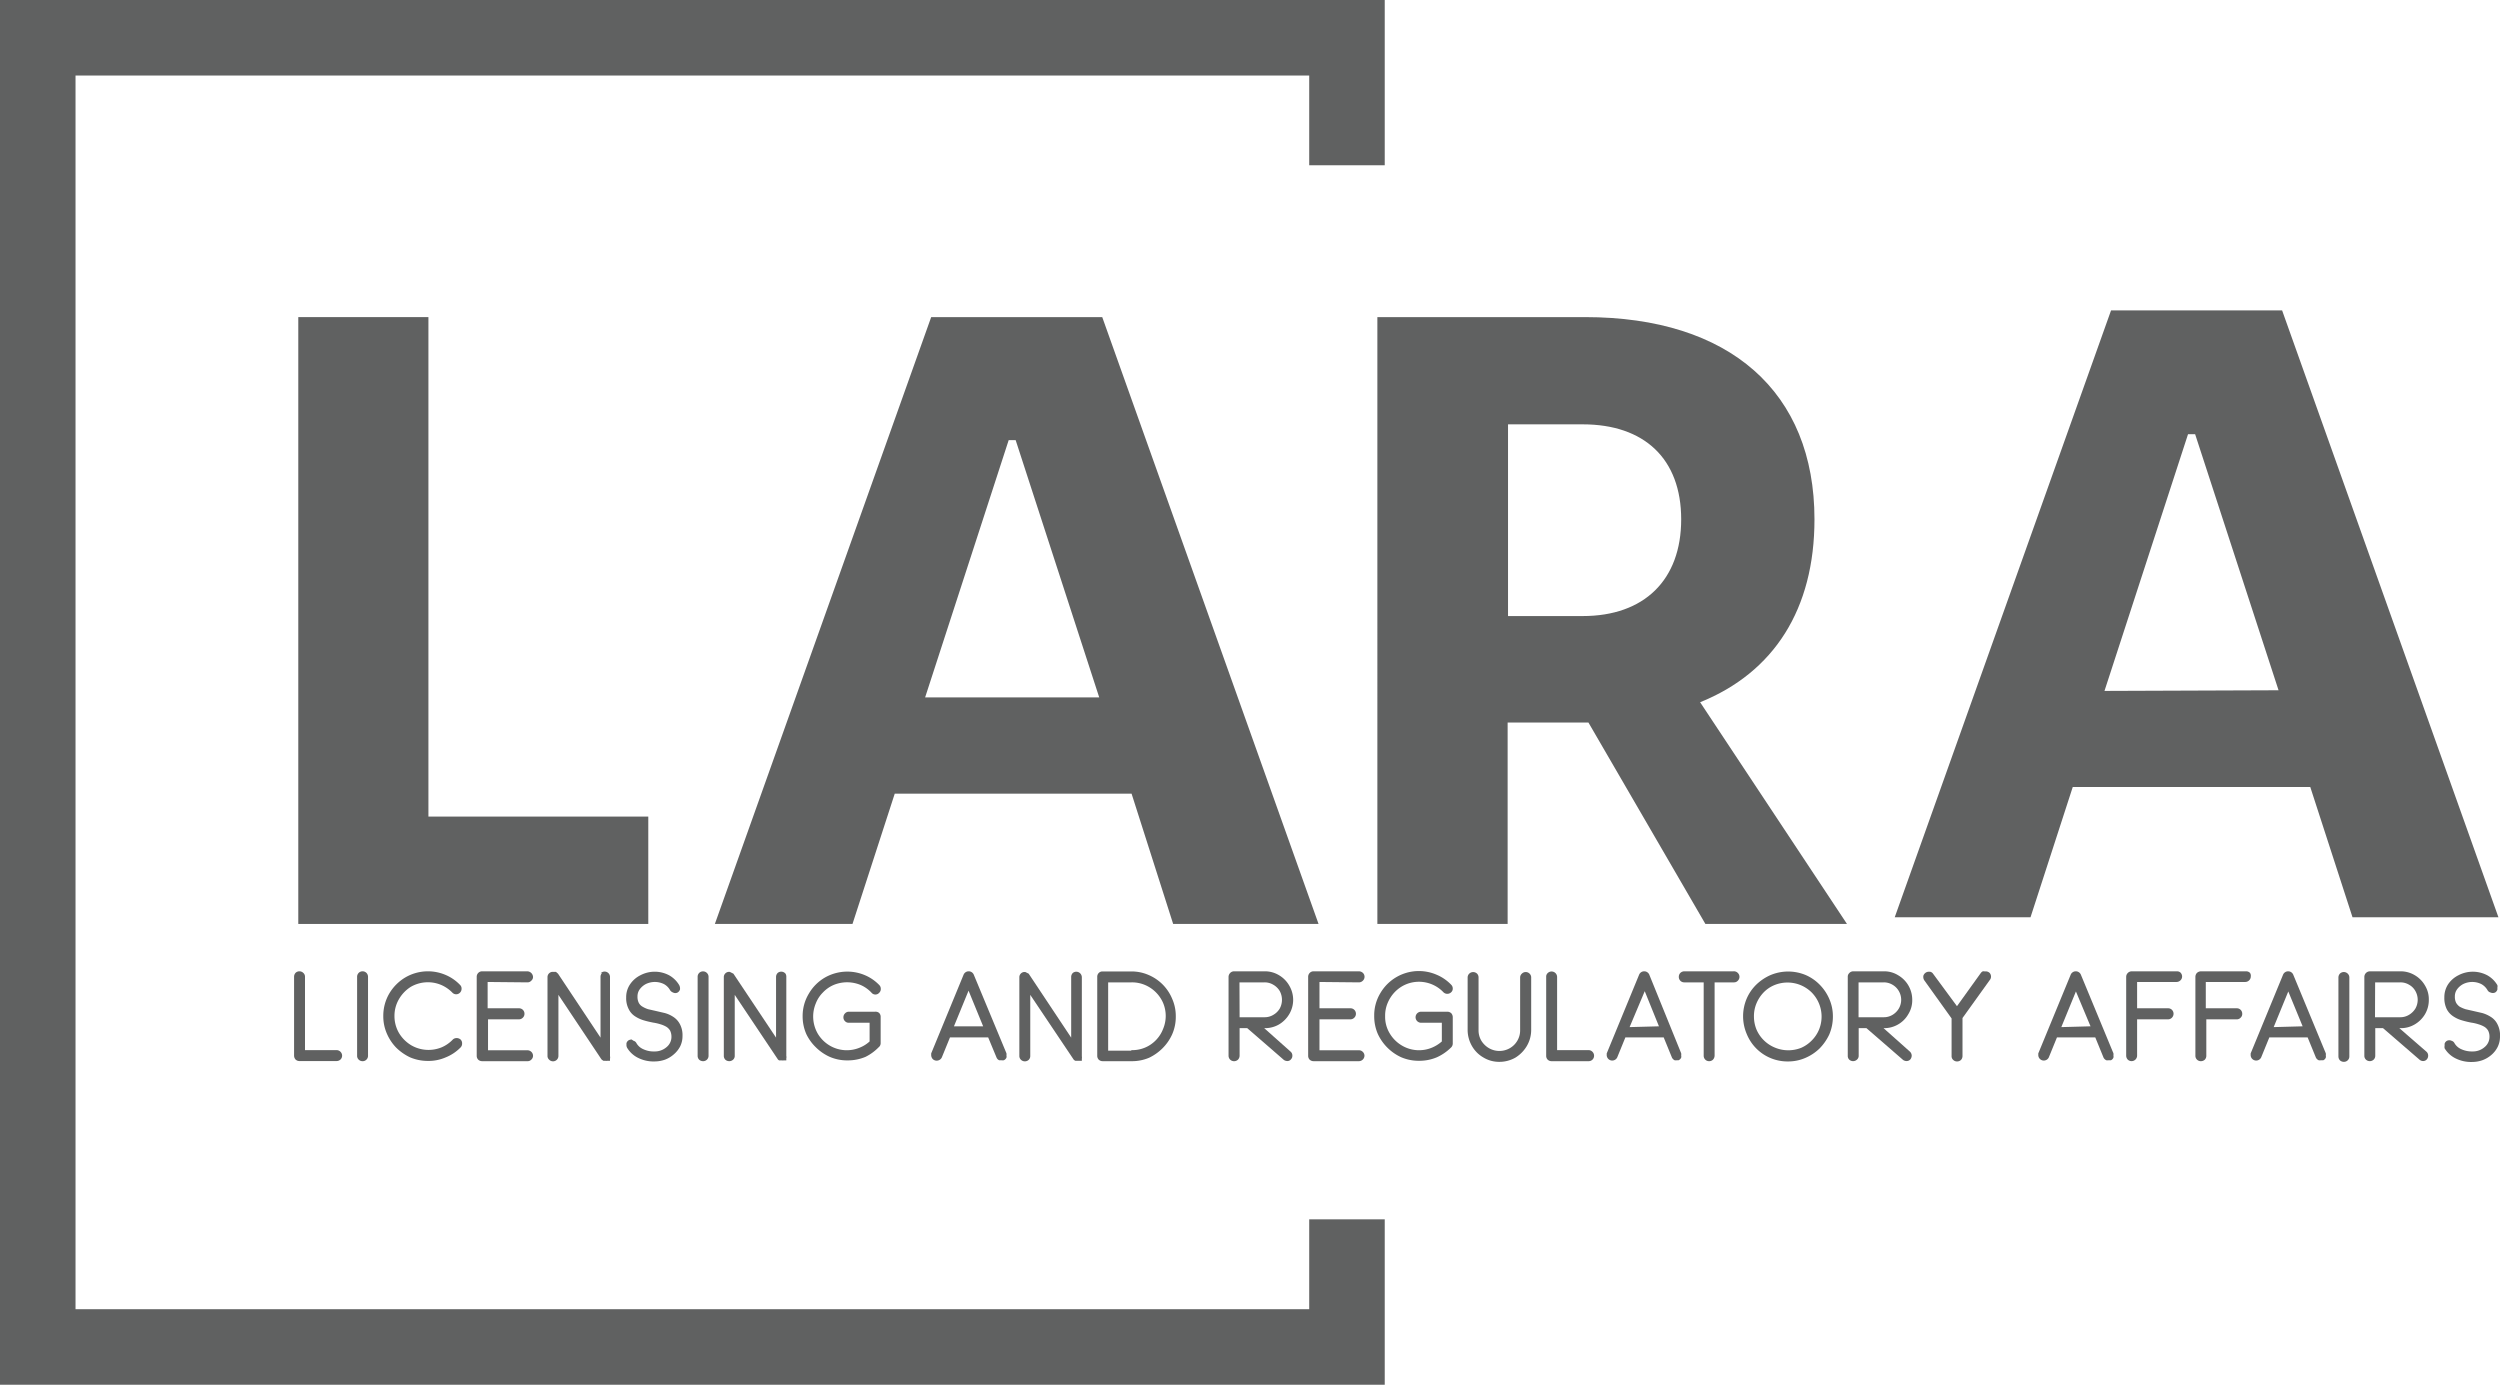 <svg xmlns="http://www.w3.org/2000/svg" id="Layer_1" data-name="Layer 1" viewBox="0 0 190 105.24"><defs><style>.cls-1{fill:#606161;}</style></defs><polygon class="cls-1" points="22.67 24.1 32.56 24.1 32.56 62.06 49.27 62.06 49.27 70.22 22.67 70.22 22.67 24.1"></polygon><path class="cls-1" d="M86,60.32h-18l-3.21,9.9H54.33L70.77,24.1h13l16.44,46.12H89.16ZM83.54,53,77.19,33.45h-.53L70.31,53Z"></path><path class="cls-1" d="M129.61,70.22l-8.89-15.31h-6.14V70.22h-9.9V24.1h15.78c11,0,17.44,5.68,17.44,15.37,0,6.82-3.07,11.63-8.69,13.9l11.16,16.85Zm-15-23.4h5.68c4.67,0,7.48-2.74,7.48-7.35s-2.81-7.22-7.48-7.22h-5.68Z"></path><path class="cls-1" d="M25.58,79.81h-2.4V74.24a.38.38,0,0,0-.13-.3.42.42,0,0,0-.59,0,.44.44,0,0,0-.11.29v6a.44.44,0,0,0,.11.29.42.42,0,0,0,.3.12h2.82a.44.44,0,0,0,.29-.11.41.41,0,0,0,0-.6A.4.4,0,0,0,25.58,79.81Z"></path><path class="cls-1" d="M27.26,73.94a.42.42,0,0,0-.12.3v6a.39.39,0,0,0,.13.3.41.41,0,0,0,.28.11.39.39,0,0,0,.3-.12.4.4,0,0,0,.12-.29v-6a.44.44,0,0,0-.11-.29A.42.42,0,0,0,27.26,73.94Z"></path><path class="cls-1" d="M31.22,75a2.6,2.6,0,0,1,2.32-.14,2.67,2.67,0,0,1,.83.57.4.4,0,0,0,.6,0,.42.42,0,0,0,.11-.29.38.38,0,0,0-.12-.29,3.3,3.3,0,0,0-1.13-.77,3.41,3.41,0,0,0-3,.19,3.48,3.48,0,0,0-1.24,1.23,3.35,3.35,0,0,0-.46,1.72,3.26,3.26,0,0,0,.27,1.33,3.55,3.55,0,0,0,.7,1.06,3.82,3.82,0,0,0,1.07.75,3.45,3.45,0,0,0,1.37.27,3.23,3.23,0,0,0,1.31-.26A3.3,3.3,0,0,0,35,79.61a.41.41,0,0,0,.12-.3A.4.4,0,0,0,35,79a.46.46,0,0,0-.42-.09.38.38,0,0,0-.17.1,2.58,2.58,0,0,1-.83.58,2.62,2.62,0,0,1-2.31-.14,2.7,2.7,0,0,1-.94-.93,2.54,2.54,0,0,1-.35-1.31,2.5,2.5,0,0,1,.35-1.29A2.7,2.7,0,0,1,31.22,75Z"></path><path class="cls-1" d="M40.09,74.66a.38.38,0,0,0,.29-.13.36.36,0,0,0,.13-.29.45.45,0,0,0-.42-.42H36.64a.4.4,0,0,0-.29.12.41.41,0,0,0-.12.3v6a.41.41,0,0,0,.12.3.44.44,0,0,0,.29.11h3.45a.37.37,0,0,0,.28-.11.39.39,0,0,0,.14-.3.41.41,0,0,0-.13-.3.43.43,0,0,0-.29-.12h-3V77.47h2.35a.42.42,0,0,0,.3-.13.4.4,0,0,0,.12-.29.41.41,0,0,0-.42-.42H37.06v-2Z"></path><path class="cls-1" d="M45.76,73.94a.42.42,0,0,0-.12.3v4.62L42.41,74l-.16-.14,0,0h0l-.1,0H42a.4.4,0,0,0-.39.38v6a.37.37,0,0,0,.12.29.41.41,0,0,0,.71-.29V75.61l3.25,4.87.05.06.12.08.16,0a.27.27,0,0,0,.13,0h.21v-.16l0,0a.41.41,0,0,0,0-.19v-6a.41.41,0,0,0-.71-.3Z"></path><path class="cls-1" d="M51.18,77.29a2.22,2.22,0,0,0-.66-.3l-.69-.16-.57-.13a2,2,0,0,1-.44-.2.73.73,0,0,1-.27-.28,1,1,0,0,1-.1-.49.9.9,0,0,1,.16-.53,1.34,1.34,0,0,1,.47-.41,1.56,1.56,0,0,1,1.38,0,1.18,1.18,0,0,1,.47.47.46.46,0,0,0,.22.17.37.37,0,0,0,.35,0,.41.41,0,0,0,.18-.23.59.59,0,0,0,0-.13.53.53,0,0,0-.06-.2,2.06,2.06,0,0,0-.77-.75,2.33,2.33,0,0,0-2.18,0,2.05,2.05,0,0,0-.78.68,1.72,1.72,0,0,0-.3,1,1.81,1.81,0,0,0,.19.89,1.36,1.36,0,0,0,.5.56,2.47,2.47,0,0,0,.66.3c.23.07.46.12.71.17a3.5,3.5,0,0,1,.56.13,2,2,0,0,1,.44.19.86.86,0,0,1,.28.29,1.07,1.07,0,0,1,.1.48,1,1,0,0,1-.37.77,1.36,1.36,0,0,1-.93.33,1.86,1.86,0,0,1-.86-.18,1.1,1.1,0,0,1-.5-.45.34.34,0,0,0-.22-.18L48,79a.56.56,0,0,0-.22.06.38.38,0,0,0-.17.23l0,.13a.46.46,0,0,0,.05.21,2,2,0,0,0,.82.76,2.61,2.61,0,0,0,1.26.28,2.42,2.42,0,0,0,.81-.14,2.12,2.12,0,0,0,.66-.4,2,2,0,0,0,.48-.6,1.73,1.73,0,0,0,.18-.79,1.78,1.78,0,0,0-.19-.89A1.46,1.46,0,0,0,51.18,77.29Z"></path><path class="cls-1" d="M53.14,73.94a.41.41,0,0,0-.12.3v6a.41.41,0,0,0,.12.3.44.44,0,0,0,.29.11.41.41,0,0,0,.3-.12.4.4,0,0,0,.12-.29v-6a.4.4,0,0,0-.12-.29A.42.42,0,0,0,53.14,73.94Z"></path><path class="cls-1" d="M59.11,73.94a.42.42,0,0,0-.13.3v4.62L55.74,74l0,0h0l-.28-.14h-.06a.4.4,0,0,0-.39.38v6a.41.41,0,0,0,.12.3.44.44,0,0,0,.58,0,.38.38,0,0,0,.13-.3V75.61l3.29,4.92.08.06.21,0a.34.34,0,0,0,.14,0h.2v-.16a.09.09,0,0,0,0,0,.37.37,0,0,0,0-.18v-6A.44.44,0,0,0,59.7,74,.42.42,0,0,0,59.11,73.94Z"></path><path class="cls-1" d="M66.51,76.89h-2a.39.39,0,0,0-.29.13.4.4,0,0,0-.12.29.39.39,0,0,0,.12.3.38.38,0,0,0,.29.12h1.58v1.42a2.44,2.44,0,0,1-.75.47,2.55,2.55,0,0,1-2.27-.15,2.59,2.59,0,0,1-.93-.93A2.6,2.6,0,0,1,62,76.26a2.38,2.38,0,0,1,.54-.83,2.47,2.47,0,0,1,.81-.57,2.67,2.67,0,0,1,2.06,0,2.52,2.52,0,0,1,.83.59.38.38,0,0,0,.58,0,.38.38,0,0,0,.12-.3.39.39,0,0,0-.11-.28,3.3,3.3,0,0,0-1.13-.77,3.43,3.43,0,0,0-3,.19,3.37,3.37,0,0,0-1.23,1.23A3.27,3.27,0,0,0,61,77.23a3.34,3.34,0,0,0,.28,1.36,3.5,3.5,0,0,0,.72,1,3.58,3.58,0,0,0,1.06.73,3.32,3.32,0,0,0,1.35.27,3.45,3.45,0,0,0,1.37-.27,3.65,3.65,0,0,0,1-.73.39.39,0,0,0,.15-.32v-2a.4.4,0,0,0-.12-.29A.42.42,0,0,0,66.51,76.89Z"></path><path class="cls-1" d="M74,74.06a.42.42,0,0,0-.76,0l-2.47,6,0,.14a.47.47,0,0,0,.12.29.42.42,0,0,0,.3.12.43.43,0,0,0,.39-.25l.62-1.52h2.9l.64,1.54a.39.39,0,0,0,.2.2l.17,0a.49.49,0,0,0,.18,0,.39.39,0,0,0,.2-.2.35.35,0,0,0,0-.17.5.5,0,0,0,0-.16ZM72.5,78l1.11-2.71L74.72,78Z"></path><path class="cls-1" d="M81.54,73.94a.43.43,0,0,0-.13.3v4.62L78.18,74l0,0-.26-.13h-.07a.4.4,0,0,0-.38.38v6a.41.41,0,0,0,.13.3.43.43,0,0,0,.58,0,.41.41,0,0,0,.12-.3V75.61l3.3,4.92a.36.36,0,0,0,.13.09l.16,0h.33v-.16a.1.1,0,0,0,0,0,.52.52,0,0,0,0-.18v-6a.44.44,0,0,0-.11-.29A.42.42,0,0,0,81.54,73.94Z"></path><path class="cls-1" d="M88.39,74.85a3.36,3.36,0,0,0-1.07-.74A3.23,3.23,0,0,0,86,73.83H83.8a.39.39,0,0,0-.29.11.41.41,0,0,0-.12.3v6a.42.42,0,0,0,.12.3.44.44,0,0,0,.29.11H86a3.32,3.32,0,0,0,1.33-.26,3.71,3.71,0,0,0,1-.7,3.56,3.56,0,0,0,.75-1.07,3.31,3.31,0,0,0,.28-1.38,3.25,3.25,0,0,0-.27-1.32A3.37,3.37,0,0,0,88.39,74.85Zm-2.44,5H84.22V74.66H86a2.52,2.52,0,0,1,1,.19,2.61,2.61,0,0,1,1.39,1.36,2.54,2.54,0,0,1,0,2,2.5,2.5,0,0,1-.53.83,2.48,2.48,0,0,1-1.85.77Z"></path><path class="cls-1" d="M97.2,77.86a2.24,2.24,0,0,0,.78-.78,2.13,2.13,0,0,0,0-2.18,2.13,2.13,0,0,0-.77-.78,2.05,2.05,0,0,0-1.09-.3H93.79a.41.41,0,0,0-.31.14.43.43,0,0,0-.11.28v6a.42.42,0,0,0,.12.29.43.43,0,0,0,.6,0,.45.45,0,0,0,.12-.29V78.14h.58l2.79,2.42a.5.5,0,0,0,.26.08h0a.35.35,0,0,0,.28-.14.38.38,0,0,0,.1-.27.39.39,0,0,0-.14-.31l-2-1.78h.06A2.12,2.12,0,0,0,97.2,77.86Zm-3-3.2h1.91a1.26,1.26,0,0,1,.66.18,1.33,1.33,0,0,1,.49.48,1.39,1.39,0,0,1,0,1.33,1.33,1.33,0,0,1-.49.48,1.26,1.26,0,0,1-.66.18H94.21Z"></path><path class="cls-1" d="M103.28,74.66a.42.42,0,0,0,.3-.13.41.41,0,0,0,0-.59.45.45,0,0,0-.29-.12H99.83a.4.4,0,0,0-.29.12.42.42,0,0,0-.12.3v6a.42.42,0,0,0,.12.3.44.44,0,0,0,.29.11h3.45a.43.43,0,0,0,.42-.41.41.41,0,0,0-.13-.3.4.4,0,0,0-.29-.12h-3V77.47h2.36a.41.41,0,0,0,.29-.13.4.4,0,0,0,.12-.29.41.41,0,0,0-.12-.3.4.4,0,0,0-.29-.12h-2.36v-2Z"></path><path class="cls-1" d="M110,76.89h-2a.43.43,0,0,0-.3.13.42.42,0,0,0,.3.71h1.58v1.42a2.7,2.7,0,0,1-.75.47,2.55,2.55,0,0,1-2.27-.15,2.62,2.62,0,0,1-.94-.93,2.43,2.43,0,0,1-.35-1.31,2.47,2.47,0,0,1,.19-1,2.7,2.7,0,0,1,.54-.83,2.58,2.58,0,0,1,.81-.57,2.57,2.57,0,0,1,2.9.59.42.42,0,0,0,.57,0,.37.37,0,0,0,.13-.3.4.4,0,0,0-.12-.28,3.3,3.3,0,0,0-1.13-.77,3.39,3.39,0,0,0-4.26,1.42,3.26,3.26,0,0,0-.46,1.72,3.37,3.37,0,0,0,.27,1.36,3.61,3.61,0,0,0,1.78,1.78,3.37,3.37,0,0,0,1.36.27,3.4,3.4,0,0,0,1.36-.27,3.7,3.7,0,0,0,1.06-.73.42.42,0,0,0,.14-.32v-2a.46.46,0,0,0-.11-.29A.44.44,0,0,0,110,76.89Z"></path><path class="cls-1" d="M115.66,74a.39.39,0,0,0-.13.29v4a1.54,1.54,0,0,1-.21.8,1.56,1.56,0,0,1-.57.57,1.59,1.59,0,0,1-1.59,0,1.67,1.67,0,0,1-.58-.57,1.54,1.54,0,0,1-.21-.8v-4a.42.42,0,0,0-.11-.29.43.43,0,0,0-.6,0,.4.4,0,0,0-.12.29v4a2.46,2.46,0,0,0,.33,1.21,2.34,2.34,0,0,0,.87.87,2.29,2.29,0,0,0,1.21.33,2.44,2.44,0,0,0,1.22-.32,2.56,2.56,0,0,0,.86-.87,2.41,2.41,0,0,0,.34-1.23v-4a.39.39,0,0,0-.13-.29A.41.41,0,0,0,115.66,74Z"></path><path class="cls-1" d="M120.74,79.81h-2.4V74.24a.42.42,0,0,0-.72-.28.36.36,0,0,0-.11.28v6a.41.41,0,0,0,.11.29.42.42,0,0,0,.3.12h2.82a.41.41,0,0,0,.41-.41.42.42,0,0,0-.12-.3A.4.4,0,0,0,120.74,79.81Z"></path><path class="cls-1" d="M125.34,74.06a.42.42,0,0,0-.76,0l-2.47,6,0,.14a.42.42,0,0,0,.8.16l.62-1.52h2.91l.63,1.54a.48.48,0,0,0,.2.2.62.62,0,0,0,.18,0h.12l0,0a.39.39,0,0,0,.2-.2.38.38,0,0,0,0-.17.5.5,0,0,0,0-.16Zm-1.49,4L125,75.33,126.08,78Z"></path><path class="cls-1" d="M131.74,73.82H128a.44.44,0,0,0-.31.14.42.42,0,0,0-.1.28.41.41,0,0,0,.11.29.4.4,0,0,0,.3.13h1.48v5.57a.42.42,0,0,0,.12.3.4.4,0,0,0,.29.12.41.41,0,0,0,.3-.12.47.47,0,0,0,.12-.3V74.66h1.48a.39.39,0,0,0,.29-.13.41.41,0,0,0,0-.58A.41.41,0,0,0,131.74,73.82Z"></path><path class="cls-1" d="M138.32,74.86a3.39,3.39,0,0,0-1.07-.75,3.46,3.46,0,0,0-2.7,0,3.71,3.71,0,0,0-1.05.7,3.32,3.32,0,0,0-.75,1.08,3.43,3.43,0,0,0,0,2.69,3.34,3.34,0,0,0,3.14,2.09,3.25,3.25,0,0,0,1.32-.27,3.55,3.55,0,0,0,1.06-.7,3.82,3.82,0,0,0,.75-1.07,3.46,3.46,0,0,0,.28-1.37,3.29,3.29,0,0,0-.27-1.33A3.51,3.51,0,0,0,138.32,74.86Zm-3.42,4.76a2.59,2.59,0,0,1-1.4-1.36,2.61,2.61,0,0,1-.2-1,2.52,2.52,0,0,1,.19-1,2.7,2.7,0,0,1,.54-.83,2.44,2.44,0,0,1,.82-.56,2.63,2.63,0,0,1,2,0,2.66,2.66,0,0,1,.82.54,2.61,2.61,0,0,1,.58,2.83,2.54,2.54,0,0,1-.54.82,2.58,2.58,0,0,1-.81.57A2.64,2.64,0,0,1,134.9,79.62Z"></path><path class="cls-1" d="M144.25,77.86a2.09,2.09,0,0,0,.78-.78,2,2,0,0,0,.3-1.1,2.15,2.15,0,0,0-1.07-1.86,2,2,0,0,0-1.09-.3h-2.33a.41.41,0,0,0-.3.14.37.37,0,0,0-.11.28v6a.39.39,0,0,0,.11.29.43.43,0,0,0,.59,0,.38.38,0,0,0,.13-.3V78.14h.59l2.79,2.42a.47.47,0,0,0,.26.08h0a.38.38,0,0,0,.29-.13.48.48,0,0,0,.1-.28.43.43,0,0,0-.14-.31l-2-1.78h0A2.1,2.1,0,0,0,144.25,77.86Zm-3-3.2h1.91a1.27,1.27,0,0,1,.67.18,1.3,1.3,0,0,1,.48.48,1.32,1.32,0,0,1,0,1.33,1.38,1.38,0,0,1-.48.48,1.27,1.27,0,0,1-.67.18h-1.91Z"></path><path class="cls-1" d="M150.85,73.83h0a.33.33,0,0,0-.18,0,.46.46,0,0,0-.13.12l-1.81,2.52L146.91,74a.35.35,0,0,0-.24-.15l-.09,0a.44.44,0,0,0-.41.33v.09a.46.46,0,0,0,.08.24l2.07,2.89v2.86a.38.38,0,0,0,.12.29.41.41,0,0,0,.3.12.42.42,0,0,0,.3-.12.44.44,0,0,0,.11-.29V77.37l2.06-2.87a.42.42,0,0,0,0-.56A.43.43,0,0,0,150.85,73.83Z"></path><path class="cls-1" d="M158.14,74.06a.42.42,0,0,0-.76,0l-2.47,6,0,.14a.42.42,0,0,0,.8.16l.62-1.52h2.91l.63,1.54a.45.45,0,0,0,.21.2.51.51,0,0,0,.17,0h.12l.06,0a.37.37,0,0,0,.19-.2.38.38,0,0,0,0-.17.5.5,0,0,0,0-.16Zm-1.48,4,1.11-2.71L158.88,78Z"></path><path class="cls-1" d="M165.44,73.82H162a.42.42,0,0,0-.3.14.41.41,0,0,0-.11.28v6a.44.44,0,0,0,.12.29.42.42,0,0,0,.58,0,.42.42,0,0,0,.13-.3V77.47h2.36a.41.41,0,0,0,.3-.14.43.43,0,0,0,.11-.28.42.42,0,0,0-.12-.3.4.4,0,0,0-.29-.12h-2.36v-2h3a.43.43,0,0,0,.3-.13.4.4,0,0,0,.12-.29.42.42,0,0,0-.13-.3A.4.4,0,0,0,165.44,73.82Z"></path><path class="cls-1" d="M171,73.94a.4.4,0,0,0-.29-.12h-3.44a.46.46,0,0,0-.31.13.44.44,0,0,0-.11.29v6a.4.4,0,0,0,.12.29.41.41,0,0,0,.3.12.44.44,0,0,0,.29-.11.42.42,0,0,0,.12-.3V77.47H170a.39.39,0,0,0,.3-.14.37.37,0,0,0,.11-.28.41.41,0,0,0-.12-.3.4.4,0,0,0-.29-.12h-2.36v-2h3a.42.42,0,0,0,.3-.13.4.4,0,0,0,.12-.29A.38.38,0,0,0,171,73.94Z"></path><path class="cls-1" d="M174.28,74.06a.42.42,0,0,0-.76,0l-2.47,6,0,.14a.42.42,0,0,0,.8.16l.62-1.52h2.91l.63,1.54a.45.45,0,0,0,.21.2.51.51,0,0,0,.17,0h.12l.06,0a.37.37,0,0,0,.19-.2.38.38,0,0,0,0-.17.45.45,0,0,0,0-.16Zm-1.48,4,1.11-2.71L175,78Z"></path><path class="cls-1" d="M177.83,74a.44.44,0,0,0-.11.29v6a.44.44,0,0,0,.12.3.44.44,0,0,0,.29.11.41.41,0,0,0,.3-.12.4.4,0,0,0,.12-.29v-6a.4.4,0,0,0-.12-.29A.42.42,0,0,0,177.83,74Z"></path><path class="cls-1" d="M183.51,77.86a2.19,2.19,0,0,0,.79-.78,2.12,2.12,0,0,0,.29-1.1,2,2,0,0,0-.29-1.08,2.13,2.13,0,0,0-.77-.78,2.08,2.08,0,0,0-1.09-.3h-2.33a.43.43,0,0,0-.42.42v6a.4.4,0,0,0,.12.29.43.43,0,0,0,.59,0,.41.41,0,0,0,.12-.3V78.14h.59l2.79,2.41a.43.43,0,0,0,.26.09h0a.37.37,0,0,0,.28-.13.42.42,0,0,0,.1-.28.39.39,0,0,0-.14-.31l-2.05-1.78h.06A2.06,2.06,0,0,0,183.51,77.86Zm-3-3.2h1.92a1.26,1.26,0,0,1,.66.18,1.23,1.23,0,0,1,.48.48,1.35,1.35,0,0,1,0,1.33,1.41,1.41,0,0,1-.49.48,1.26,1.26,0,0,1-.66.18h-1.92Z"></path><path class="cls-1" d="M189.81,77.85a1.36,1.36,0,0,0-.5-.56,2.47,2.47,0,0,0-.66-.3l-.7-.16-.57-.13a2.53,2.53,0,0,1-.44-.19.94.94,0,0,1-.27-.29,1,1,0,0,1-.1-.49.9.9,0,0,1,.16-.53,1.34,1.34,0,0,1,.47-.41,1.56,1.56,0,0,1,1.38,0,1.22,1.22,0,0,1,.47.46.36.36,0,0,0,.23.18.42.42,0,0,0,.35,0,.39.39,0,0,0,.17-.22.68.68,0,0,0,0-.14.42.42,0,0,0,0-.2,2.06,2.06,0,0,0-.77-.75,2.35,2.35,0,0,0-2.19,0,2.05,2.05,0,0,0-.78.68,1.79,1.79,0,0,0-.29,1,1.93,1.93,0,0,0,.18.89,1.46,1.46,0,0,0,.51.56,2.34,2.34,0,0,0,.66.3,7.16,7.16,0,0,0,.7.17,3.27,3.27,0,0,1,.56.13,2,2,0,0,1,.44.19.86.86,0,0,1,.28.29,1,1,0,0,1,.1.48,1,1,0,0,1-.37.77,1.36,1.36,0,0,1-.93.33,1.91,1.91,0,0,1-.86-.18,1.1,1.1,0,0,1-.5-.45.35.35,0,0,0-.22-.18.4.4,0,0,0-.35,0,.37.37,0,0,0-.18.23l0,.13a.63.63,0,0,0,0,.21,2,2,0,0,0,.82.76,2.63,2.63,0,0,0,1.26.28,2.38,2.38,0,0,0,.81-.14,2.17,2.17,0,0,0,.67-.4,1.92,1.92,0,0,0,.47-.6,1.76,1.76,0,0,0,.18-.79A1.81,1.81,0,0,0,189.81,77.85Z"></path><path class="cls-1" d="M175.58,59.81H157.53l-3.21,9.9H144l16.44-46.12h13l16.44,46.12H178.79Zm-2.41-7.35L166.83,33h-.54l-6.35,19.51Z"></path><polygon class="cls-1" points="105.24 105.24 0 105.24 0 0 105.24 0 105.24 12.56 99.5 12.56 99.5 5.74 5.74 5.74 5.74 99.5 99.5 99.5 99.5 92.67 105.24 92.67 105.24 105.24"></polygon></svg>